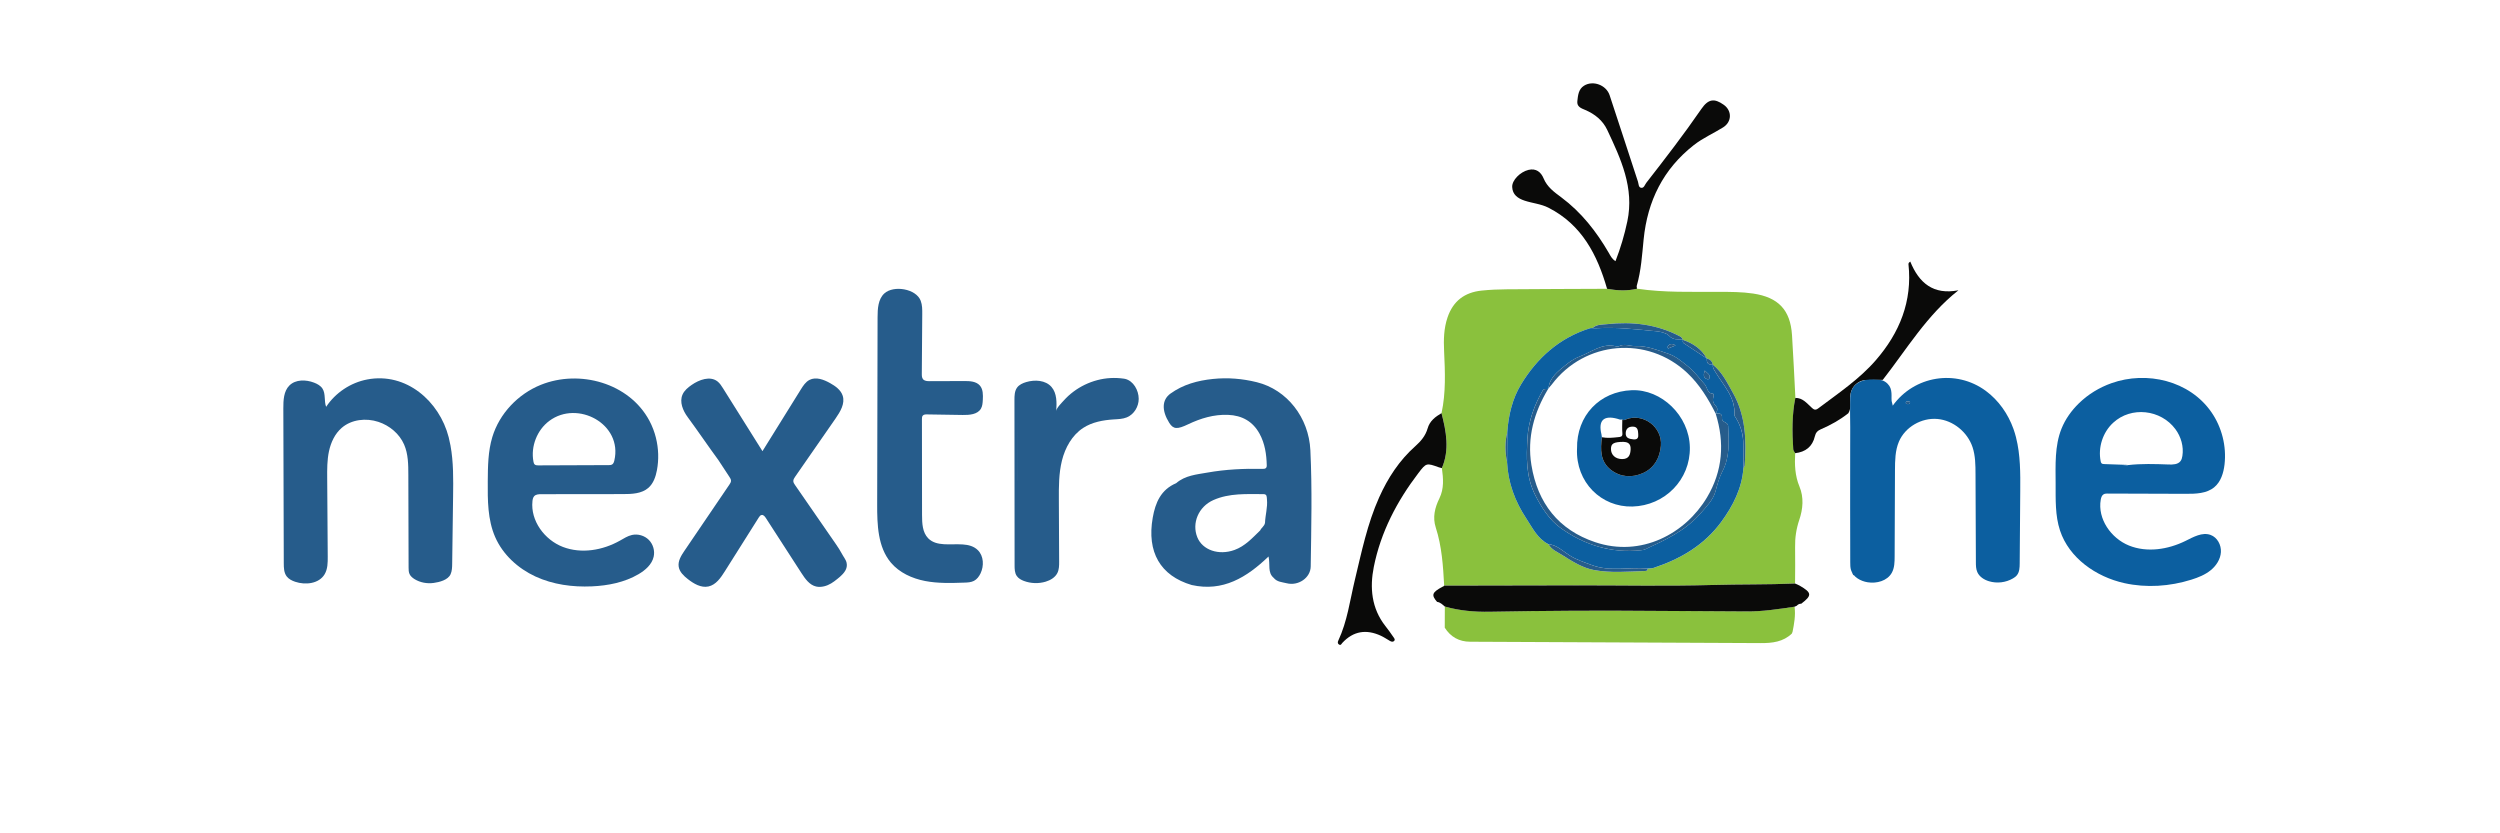 <svg width="300" height="100" viewBox="0 0 300 100" fill="none" xmlns="http://www.w3.org/2000/svg">
<g clip-path="url(#clip0_567_1432)">
<path d="M215.42 54.381C215.348 55.745 215.389 57.075 215.934 58.382C216.478 59.686 216.357 61.073 215.914 62.382C215.55 63.462 215.39 64.538 215.412 65.667C215.44 67.117 215.412 68.568 215.407 70.02C212.094 70.166 208.779 70.1 205.464 70.197C200.046 70.357 194.621 70.238 189.2 70.243C183.901 70.249 178.6 70.263 173.301 70.274C173.171 67.921 173.025 65.572 172.291 63.301C171.895 62.08 172.179 60.921 172.732 59.794C173.299 58.635 173.199 57.403 173.027 56.175C173.971 53.969 173.548 51.773 172.983 49.577C173.517 47.118 173.409 44.638 173.292 42.149C173.228 40.791 173.25 39.431 173.702 38.098C174.376 36.112 175.758 35.084 177.789 34.871C178.787 34.767 179.793 34.723 180.795 34.716C184.814 34.683 188.832 34.674 192.851 34.655C194.052 34.87 195.251 34.941 196.45 34.643C199.713 35.128 203.001 35.009 206.283 35.022C207.652 35.027 209.015 35.022 210.379 35.225C213.395 35.679 214.843 37.179 215.041 40.209C215.204 42.72 215.314 45.233 215.447 47.746C215.032 49.787 215.059 51.848 215.195 53.911C215.206 54.072 215.345 54.224 215.425 54.379L215.42 54.381ZM204.831 43.029L204.82 43.018C204.181 41.882 203.18 41.203 201.97 40.789L201.932 40.765C201.881 40.578 201.76 40.45 201.593 40.362C198.826 38.904 195.864 38.565 192.804 38.898C192.224 38.962 191.57 38.911 191.085 39.376C190.993 39.38 190.896 39.361 190.812 39.389C187.141 40.533 184.448 42.952 182.515 46.148C181.494 47.836 181.016 49.818 180.877 51.83C180.577 53.04 180.592 54.251 180.85 55.465C180.97 57.936 181.805 60.176 183.154 62.215C183.903 63.346 184.496 64.64 185.806 65.301C186.183 65.975 186.886 66.238 187.488 66.623C188.673 67.375 189.93 68.153 191.259 68.402C193.256 68.775 195.335 68.598 197.381 68.523C197.592 68.515 197.738 68.482 197.709 68.23C197.951 68.206 198.207 68.226 198.432 68.151C201.665 67.082 204.511 65.418 206.553 62.629C207.957 60.711 209.028 58.624 209.209 56.188C209.261 56.08 209.35 55.975 209.359 55.866C209.577 52.842 209.486 49.862 207.941 47.126C207.264 45.925 206.663 44.666 205.556 43.765L205.549 43.754C205.453 43.37 205.228 43.115 204.831 43.031V43.029Z" fill="#8AC13D"/>
<path d="M215.033 76.017C213.988 77.035 212.652 77.178 211.307 77.172C199.673 77.128 188.041 77.066 176.407 77.007C175.091 77 174.077 76.434 173.371 75.323C173.374 74.476 173.376 73.627 173.38 72.779C175.15 73.283 176.958 73.44 178.79 73.405C185.363 73.283 191.938 73.239 198.512 73.303C202.192 73.339 205.872 73.328 209.551 73.367C211.506 73.387 213.424 73.085 215.346 72.801C215.487 73.845 215.299 74.862 215.094 75.878C215.046 75.911 215.026 75.957 215.032 76.015L215.033 76.017Z" fill="#8AC13D"/>
<path d="M215.346 72.805C213.425 73.089 211.506 73.391 209.551 73.371C205.872 73.334 202.192 73.344 198.513 73.307C191.938 73.243 185.365 73.287 178.79 73.409C176.96 73.444 175.15 73.287 173.38 72.784C173.096 72.551 172.842 72.276 172.45 72.225C171.732 71.4 171.839 71.09 173.083 70.417L173.158 70.43L173.195 70.36C173.233 70.338 173.268 70.309 173.299 70.276C178.598 70.265 183.899 70.25 189.198 70.245C194.619 70.239 200.046 70.356 205.462 70.199C208.777 70.102 212.094 70.168 215.405 70.022C215.593 70.108 215.793 70.179 215.972 70.283C217.433 71.132 217.459 71.449 216.15 72.447C215.938 72.436 215.767 72.525 215.623 72.674L215.577 72.707C215.5 72.74 215.423 72.772 215.346 72.805Z" fill="#0A0A09"/>
<path d="M196.448 34.643C195.249 34.942 194.05 34.868 192.849 34.656C191.674 30.574 189.829 26.978 185.825 24.93C184.917 24.465 183.895 24.393 182.944 24.075C182.133 23.804 181.503 23.361 181.463 22.44C181.428 21.626 182.42 20.63 183.414 20.388C184.335 20.163 184.922 20.663 185.228 21.399C185.663 22.451 186.496 23.042 187.357 23.683C189.76 25.471 191.57 27.785 193.062 30.358C193.258 30.697 193.415 31.061 193.858 31.339C194.471 29.764 194.938 28.178 195.28 26.562C196.131 22.548 194.502 19.061 192.868 15.591C192.33 14.449 191.385 13.686 190.223 13.193C189.742 12.99 189.205 12.812 189.28 12.141C189.357 11.449 189.416 10.706 190.077 10.288C191.156 9.609 192.747 10.197 193.155 11.427C194.301 14.881 195.421 18.344 196.556 21.801C196.646 22.074 196.604 22.502 196.959 22.539C197.288 22.572 197.383 22.16 197.563 21.928C199.823 19.028 202.069 16.118 204.154 13.087C205.005 11.85 205.726 11.78 206.844 12.571C207.858 13.287 207.838 14.621 206.771 15.287C205.613 16.01 204.35 16.556 203.264 17.407C199.58 20.295 197.7 24.113 197.237 28.718C197.05 30.584 196.937 32.467 196.413 34.286C196.382 34.394 196.432 34.526 196.443 34.647L196.448 34.643Z" fill="#0A0A09"/>
<path d="M172.979 49.576C173.545 51.773 173.97 53.969 173.023 56.175C172.906 56.144 172.785 56.122 172.672 56.081C171.173 55.543 171.154 55.529 170.197 56.784C167.624 60.156 165.689 63.864 164.856 68.03C164.36 70.514 164.572 73.001 166.251 75.132C166.582 75.553 166.897 75.987 167.197 76.431C167.285 76.563 167.457 76.737 167.298 76.911C167.155 77.066 166.961 77.008 166.795 76.913C166.43 76.706 166.084 76.464 165.705 76.29C163.963 75.485 162.403 75.714 161.073 77.153C160.976 77.259 160.908 77.487 160.679 77.339C160.478 77.209 160.531 77.008 160.601 76.861C161.679 74.557 161.993 72.042 162.579 69.608C163.388 66.245 164.076 62.857 165.502 59.68C166.546 57.353 167.913 55.256 169.831 53.548C170.503 52.95 171.063 52.291 171.314 51.41C171.566 50.523 172.234 50.014 172.983 49.576H172.979Z" fill="#0A0A09"/>
<path d="M215.42 54.382C215.34 54.226 215.2 54.074 215.189 53.913C215.054 51.85 215.027 49.789 215.442 47.749C216.302 47.738 216.796 48.36 217.346 48.867C217.616 49.116 217.801 49.297 218.18 49.012C220.585 47.2 223.111 45.514 225.097 43.226C227.954 39.935 229.496 36.148 229.016 31.702C229.011 31.649 229.032 31.583 229.064 31.535C229.097 31.488 229.153 31.456 229.234 31.391C230.275 33.948 231.992 35.419 235.012 34.834C231.203 37.841 228.806 41.913 225.932 45.585C225.271 45.589 224.61 45.574 223.95 45.603C222.864 45.651 222.09 46.486 222.024 47.564C221.982 48.239 222.194 48.947 221.803 49.586C220.796 50.383 219.685 51.005 218.51 51.508C218.102 51.684 217.886 51.922 217.787 52.346C217.498 53.593 216.67 54.241 215.416 54.382H215.42Z" fill="#0A0A09"/>
<path d="M173.195 70.358L173.159 70.426L173.083 70.413L173.118 70.34L173.195 70.358Z" fill="#8AC13D"/>
<path d="M222.441 69.04C222.39 68.974 222.341 68.91 222.29 68.844C222.319 68.814 222.35 68.785 222.381 68.756C222.44 68.816 222.5 68.877 222.559 68.937C222.522 68.974 222.482 69.008 222.441 69.04Z" fill="#265C8B"/>
<path d="M180.877 51.83C181.017 49.819 181.494 47.836 182.516 46.149C184.448 42.953 187.141 40.533 190.813 39.389C190.897 39.364 190.994 39.38 191.085 39.376C191.237 39.382 191.389 39.404 191.537 39.393C193.97 39.23 196.381 39.523 198.793 39.755C199.324 39.807 200.001 39.988 200.256 40.266C200.783 40.839 201.348 40.705 201.93 40.764C201.93 40.764 201.969 40.788 201.967 40.788C201.905 40.943 201.914 41.095 202.055 41.19C202.972 41.803 203.896 42.409 204.817 43.017L204.828 43.028C204.764 43.57 205.005 43.808 205.545 43.751L205.553 43.762C205.481 44.121 205.681 44.361 205.856 44.655C206.816 46.264 208.265 47.664 208.121 49.766C208.111 49.892 208.232 50.033 208.309 50.157C208.919 51.14 209.197 52.209 209.195 53.362C209.193 54.303 209.204 55.244 209.208 56.183C209.027 58.619 207.956 60.706 206.552 62.624C204.509 65.413 201.663 67.077 198.431 68.146C198.205 68.221 197.949 68.201 197.708 68.225C195.493 68.025 193.221 68.626 191.06 67.822C190.15 67.484 189.224 67.194 188.367 66.658C187.56 66.151 186.843 65.395 185.805 65.298C184.494 64.637 183.901 63.341 183.153 62.212C181.804 60.173 180.969 57.933 180.848 55.462C180.857 54.25 180.866 53.038 180.876 51.827L180.877 51.83ZM205.88 49.628C206.096 49.326 206.169 48.991 205.895 48.715C205.553 48.369 205.472 48.01 205.633 47.564C205.666 47.47 205.6 47.243 205.58 47.243C204.857 47.243 204.879 46.473 204.564 46.118C203.889 45.358 203.325 44.578 202.483 43.907C201.733 43.308 201.07 42.737 200.144 42.429C198.875 42.008 197.664 41.485 196.26 41.533C195.592 41.554 194.913 41.187 194.232 41.566C194.162 41.604 194.047 41.589 193.963 41.567C192.253 41.119 190.974 42.261 189.537 42.79C188.938 43.01 188.378 43.401 187.877 43.808C186.958 44.556 185.957 45.276 185.816 46.608L185.779 46.669C185.549 46.703 185.268 46.61 185.118 46.87C184.101 48.642 183.402 50.575 183.292 52.579C183.165 54.869 183.09 57.149 184.22 59.404C185.001 60.962 185.98 62.415 187.22 63.318C190.048 65.373 193.348 66.433 196.961 66.025C197.109 66.008 197.267 65.99 197.398 65.928C199.827 64.802 202.26 63.687 204.072 61.599C204.777 60.788 205.573 59.988 205.851 58.978C206.082 58.143 206.296 57.309 206.691 56.554C207.601 54.817 207.456 52.98 207.376 51.129C207.352 50.6 206.6 50.732 206.643 50.196C206.691 49.606 206.321 49.562 205.875 49.628H205.877H205.88ZM204.572 44.461C204.392 45.016 204.405 45.34 204.852 45.497C204.982 45.543 205.097 45.508 205.133 45.376C205.26 44.915 204.863 44.8 204.572 44.461ZM201.07 41.454C200.658 41.188 200.336 41.236 200.118 41.586C200.087 41.635 200.148 41.743 200.166 41.822C200.468 41.699 200.77 41.577 201.07 41.454Z" fill="#0C5FA0"/>
<path d="M201.934 40.767C201.35 40.709 200.784 40.842 200.259 40.269C200.005 39.993 199.327 39.81 198.797 39.759C196.384 39.526 193.974 39.233 191.541 39.396C191.391 39.405 191.239 39.385 191.089 39.38C191.574 38.915 192.227 38.964 192.808 38.902C195.868 38.567 198.829 38.906 201.597 40.366C201.764 40.454 201.884 40.584 201.936 40.769L201.934 40.767Z" fill="#265C8B"/>
<path d="M209.213 56.187C209.208 55.246 209.197 54.305 209.2 53.366C209.204 52.215 208.924 51.144 208.314 50.161C208.237 50.036 208.117 49.895 208.126 49.769C208.272 47.668 206.821 46.268 205.862 44.659C205.686 44.362 205.486 44.124 205.558 43.766C206.663 44.666 207.266 45.925 207.943 47.126C209.488 49.864 209.581 52.842 209.361 55.866C209.354 55.976 209.264 56.08 209.211 56.188L209.213 56.187Z" fill="#265C8B"/>
<path d="M185.807 65.301C186.846 65.398 187.562 66.155 188.369 66.661C189.226 67.199 190.152 67.488 191.062 67.825C193.225 68.628 195.495 68.028 197.709 68.227C197.737 68.48 197.592 68.513 197.382 68.52C195.336 68.595 193.256 68.773 191.259 68.4C189.93 68.152 188.673 67.374 187.489 66.62C186.885 66.236 186.184 65.972 185.807 65.299V65.301Z" fill="#265C8B"/>
<path d="M204.82 43.02C203.9 42.413 202.977 41.807 202.058 41.194C201.915 41.099 201.908 40.947 201.97 40.791C203.18 41.203 204.181 41.882 204.82 43.019V43.02Z" fill="#265C8B"/>
<path d="M180.877 51.83C180.868 53.042 180.859 54.254 180.85 55.465C180.592 54.252 180.577 53.04 180.877 51.83Z" fill="#265C8B"/>
<path d="M205.551 43.754C205.011 43.809 204.767 43.571 204.833 43.031C205.232 43.115 205.456 43.372 205.551 43.754Z" fill="#265C8B"/>
<path d="M252.949 59.228C256.065 59.239 259.182 59.248 262.297 59.259C263.492 59.263 264.796 59.23 265.714 58.466C266.501 57.813 266.827 56.753 266.944 55.737C267.195 53.546 266.624 51.273 265.368 49.461C262.744 45.672 257.606 44.477 253.38 45.98C251.926 46.496 250.575 47.314 249.47 48.394C248.582 49.261 247.841 50.29 247.38 51.441C246.552 53.508 246.668 55.812 246.675 58.038C246.682 59.929 246.609 61.865 247.202 63.661C248.291 66.961 251.522 69.218 254.915 69.974C257.569 70.565 260.375 70.373 262.971 69.558C263.791 69.3 264.605 68.975 265.275 68.435C265.945 67.895 266.456 67.113 266.509 66.255C266.562 65.396 266.079 64.487 265.271 64.192C264.267 63.826 263.203 64.444 262.244 64.917C260.154 65.945 257.642 66.337 255.481 65.466C253.319 64.594 251.69 62.261 252.089 59.964C252.133 59.713 252.217 59.44 252.437 59.314C252.585 59.228 252.765 59.226 252.937 59.226H252.949V59.228ZM255.34 55.818C254.686 55.895 254.039 56.012 253.4 56.182C254.037 56.05 254.674 55.919 255.311 55.787C254.379 55.754 253.445 55.723 252.514 55.69C252.397 55.686 252.267 55.677 252.183 55.593C252.12 55.531 252.096 55.439 252.08 55.351C251.747 53.698 252.329 51.89 253.566 50.742C255.741 48.723 259.295 49.137 261.045 51.493C261.724 52.408 262.063 53.587 261.887 54.712C261.852 54.934 261.796 55.159 261.658 55.337C261.345 55.743 260.749 55.759 260.234 55.739C258.603 55.677 256.954 55.624 255.34 55.814V55.818Z" fill="#0C5FA0"/>
<path d="M241.931 52.509C241.841 52.159 241.737 51.813 241.616 51.471C240.973 49.672 239.831 48.035 238.292 46.902C234.719 44.27 229.706 45.085 227.13 48.681C227.143 48.663 227 48.187 226.995 48.118C226.976 47.898 226.986 47.678 226.986 47.459C226.986 47.071 226.944 46.651 226.729 46.318C226.491 45.949 226.041 45.619 225.589 45.588C225.033 45.548 224.454 45.495 223.898 45.593C223.239 45.711 222.587 46.064 222.276 46.657C221.939 47.299 222.044 48.081 222.02 48.78C221.991 49.604 222.029 50.426 222.027 51.249C222.025 52.144 222.023 53.039 222.022 53.933C222.018 56.197 222.018 58.463 222.018 60.727C222.018 62.98 222.029 65.235 222.029 67.488C222.029 67.794 222.031 68.105 222.119 68.4C222.368 69.236 223.255 69.734 224.117 69.873C225.205 70.051 226.468 69.705 227.009 68.746C227.344 68.155 227.355 67.443 227.357 66.763C227.37 63.321 227.385 59.876 227.397 56.433C227.403 55.269 227.414 54.068 227.87 52.997C228.616 51.24 230.584 50.109 232.488 50.276C234.389 50.442 236.104 51.853 236.707 53.665C237.049 54.696 237.058 55.805 237.062 56.891C237.076 60.408 237.091 63.926 237.106 67.443C237.106 67.853 237.111 68.275 237.276 68.649C237.521 69.209 238.087 69.569 238.671 69.747C239.624 70.038 240.697 69.912 241.557 69.408C241.731 69.308 241.898 69.189 242.024 69.033C242.342 68.645 242.361 68.1 242.364 67.598C242.386 64.715 242.408 61.834 242.43 58.952C242.447 56.792 242.456 54.59 241.927 52.509H241.931ZM228.951 48.163C229.067 48.163 229.189 48.169 229.21 48.328C229.188 48.484 229.063 48.489 228.948 48.489C228.832 48.489 228.693 48.48 228.695 48.324C228.695 48.167 228.836 48.165 228.951 48.165V48.163ZM241.365 69.291C241.365 69.291 241.385 69.311 241.398 69.324L241.365 69.291Z" fill="#0C5FA0"/>
<path d="M185.779 46.67C184.08 49.492 183.234 52.518 183.771 55.811C184.51 60.361 187.011 63.581 191.422 65.061C196.931 66.91 202.235 64.055 204.842 59.684C206.736 56.505 206.974 53.129 205.88 49.63C206.325 49.564 206.696 49.608 206.648 50.197C206.605 50.733 207.357 50.6 207.381 51.13C207.461 52.979 207.606 54.819 206.696 56.556C206.301 57.31 206.087 58.146 205.856 58.979C205.578 59.989 204.782 60.789 204.077 61.6C202.265 63.687 199.832 64.802 197.403 65.929C197.272 65.991 197.114 66.01 196.966 66.026C193.355 66.434 190.053 65.376 187.225 63.319C185.984 62.417 185.004 60.963 184.225 59.406C183.094 57.151 183.17 54.87 183.297 52.58C183.407 50.576 184.106 48.645 185.123 46.871C185.273 46.611 185.554 46.705 185.784 46.67H185.779Z" fill="#265C8B"/>
<path d="M205.88 49.627C204.978 47.837 203.947 46.141 202.468 44.748C197.696 40.251 190.179 40.886 186.224 46.128C186.097 46.294 185.953 46.448 185.817 46.607C185.958 45.277 186.958 44.557 187.878 43.807C188.378 43.399 188.938 43.009 189.539 42.789C190.975 42.26 192.255 41.118 193.964 41.567C194.05 41.589 194.164 41.603 194.233 41.565C194.914 41.186 195.593 41.554 196.261 41.532C197.664 41.484 198.875 42.008 200.145 42.429C201.072 42.736 201.736 43.307 202.485 43.906C203.327 44.578 203.89 45.357 204.566 46.117C204.881 46.472 204.859 47.241 205.582 47.242C205.602 47.242 205.668 47.469 205.635 47.563C205.474 48.01 205.554 48.368 205.896 48.714C206.171 48.99 206.098 49.325 205.882 49.627H205.88Z" fill="#265C8B"/>
<path d="M204.571 44.461C204.864 44.8 205.26 44.915 205.133 45.376C205.097 45.51 204.981 45.544 204.851 45.497C204.405 45.338 204.392 45.016 204.571 44.461Z" fill="#265C8B"/>
<path d="M201.07 41.453C200.768 41.575 200.466 41.698 200.166 41.821C200.147 41.74 200.087 41.634 200.118 41.585C200.336 41.235 200.658 41.187 201.07 41.453Z" fill="#265C8B"/>
<path d="M229.21 48.329C229.188 48.486 229.063 48.49 228.948 48.49C228.833 48.49 228.694 48.481 228.695 48.325C228.695 48.168 228.836 48.166 228.952 48.166C229.067 48.166 229.19 48.172 229.21 48.329Z" fill="#265C8B"/>
<path d="M95.846 68.389C95.846 68.389 95.846 68.389 95.846 68.387C95.846 68.387 95.846 68.387 95.844 68.387L95.849 68.391L95.846 68.389Z" fill="#265C8B"/>
<path d="M87.062 58.743C87.062 58.743 87.062 58.743 87.064 58.743C87.064 58.743 87.064 58.74 87.064 58.738L87.06 58.745L87.062 58.743Z" fill="#265C8B"/>
<path d="M83.232 70.029C83.232 70.029 83.228 70.025 83.224 70.023C83.224 70.023 83.222 70.023 83.22 70.023L83.232 70.029Z" fill="#265C8B"/>
<path d="M115.513 65.333C114.067 65.232 112.387 65.609 111.39 64.602C110.69 63.898 110.645 62.792 110.645 61.798C110.641 57.964 110.635 54.129 110.632 50.293C110.632 50.144 110.637 49.983 110.732 49.872C110.851 49.734 111.056 49.727 111.238 49.729C112.667 49.751 114.097 49.773 115.526 49.797C116.337 49.809 117.303 49.74 117.712 49.039C117.895 48.724 117.918 48.345 117.937 47.983C117.968 47.382 117.977 46.716 117.583 46.264C117.142 45.759 116.385 45.722 115.715 45.726C114.329 45.731 112.944 45.735 111.558 45.74C111.272 45.74 110.947 45.724 110.764 45.504C110.621 45.33 110.615 45.085 110.617 44.86C110.635 42.47 110.652 40.079 110.67 37.691C110.674 37.152 110.676 36.6 110.485 36.094C109.938 34.637 107.233 34.202 106.125 35.209C105.368 35.899 105.311 37.05 105.309 38.075C105.293 45.554 105.278 53.033 105.261 60.511C105.256 62.962 105.329 65.636 106.905 67.513C107.923 68.722 109.449 69.416 111.002 69.718C112.554 70.02 114.15 69.969 115.731 69.914C116.121 69.901 116.526 69.883 116.873 69.704C117.234 69.517 117.49 69.171 117.666 68.805C118.094 67.908 118.052 66.731 117.351 66.028C116.864 65.54 116.216 65.378 115.513 65.331V65.333Z" fill="#265C8B"/>
<path d="M40.613 47.06C40.613 47.06 40.613 47.06 40.616 47.06L40.611 47.065L40.613 47.06Z" fill="#265C8B"/>
<path d="M54.057 53.454C53.996 53.123 53.925 52.793 53.841 52.464C52.73 48.139 48.738 44.646 44.067 45.536C42.073 45.915 40.254 47.128 39.136 48.82C38.867 48.12 39.103 47.269 38.7 46.638C38.473 46.283 38.081 46.067 37.688 45.917C36.705 45.538 35.468 45.518 34.724 46.263C34.038 46.951 33.998 48.034 34 49.008C34.018 55.198 34.034 61.391 34.053 67.581C34.053 68.134 34.069 68.73 34.406 69.171C34.651 69.493 35.036 69.682 35.42 69.812C36.666 70.235 38.281 70.043 38.954 68.912C39.328 68.285 39.333 67.515 39.328 66.786C39.306 63.66 39.284 60.534 39.264 57.408C39.256 56.32 39.249 55.222 39.476 54.157C39.703 53.092 40.184 52.05 41.008 51.34C42.185 50.326 43.931 50.137 45.406 50.623C46.748 51.064 47.927 52.048 48.492 53.342C48.987 54.475 48.999 55.751 49.001 56.987C49.01 60.69 49.021 64.392 49.031 68.095C49.031 68.362 49.034 68.641 49.144 68.884C49.267 69.151 49.505 69.347 49.755 69.501C50.431 69.913 51.251 70.061 52.041 69.953C52.733 69.858 53.758 69.602 54.069 68.91C54.247 68.516 54.256 68.071 54.262 67.639C54.298 64.951 54.335 62.262 54.371 59.573C54.399 57.527 54.425 55.456 54.057 53.45V53.454Z" fill="#265C8B"/>
<path d="M157.245 54.031C157.057 50.092 154.429 46.755 150.814 45.864C149.08 45.436 147.332 45.291 145.559 45.474C143.723 45.664 141.98 46.133 140.457 47.23C139.434 47.967 139.379 49.248 140.305 50.735C140.805 51.536 141.283 51.531 142.577 50.914C144.081 50.197 145.663 49.717 147.365 49.783C149.047 49.849 150.338 50.57 151.149 52.053C151.789 53.224 151.979 54.513 152.011 55.83C152.02 56.209 151.815 56.272 151.487 56.266C149.28 56.217 147.078 56.323 144.905 56.707C143.593 56.94 142.216 57.046 141.135 57.985C139.308 58.759 138.645 60.315 138.329 62.116C137.6 66.245 139.24 69.091 143.003 70.202C146.756 71.039 149.605 69.294 152.225 66.778C152.446 67.768 152.08 68.698 152.843 69.344C153.242 69.842 153.868 69.855 154.401 69.99C155.807 70.345 157.266 69.333 157.286 67.982C157.353 63.331 157.469 58.677 157.245 54.029V54.031ZM151.108 64.611C151.143 64.574 151.176 64.536 151.207 64.493C151.176 64.536 151.141 64.576 151.108 64.611ZM151.218 63.653C150.285 64.559 149.404 65.54 148.134 65.998C146.245 66.679 144.303 66.007 143.681 64.481C142.991 62.786 143.814 60.8 145.613 60.005C147.53 59.158 149.589 59.295 151.619 59.295C152.053 59.295 152.007 59.634 152.036 59.95C152.124 60.895 151.837 61.803 151.802 62.733C151.745 63.126 151.37 63.318 151.22 63.653H151.218Z" fill="#265C8B"/>
<path d="M134.997 45.463C134.951 45.452 134.904 45.443 134.854 45.438C133.791 45.288 132.72 45.341 131.681 45.615C130.646 45.888 129.664 46.36 128.809 47.003C128.393 47.314 128.007 47.665 127.661 48.053C127.423 48.321 126.773 48.947 126.751 49.318C126.814 48.313 126.839 47.193 126.179 46.433C125.463 45.613 124.191 45.54 123.147 45.848C122.73 45.97 122.309 46.159 122.051 46.51C121.745 46.928 121.734 47.482 121.734 47.998C121.74 54.61 121.745 61.221 121.751 67.832C121.751 68.277 121.76 68.753 122.013 69.119C122.214 69.412 122.543 69.591 122.875 69.716C123.704 70.025 124.634 70.056 125.481 69.8C126.054 69.628 126.616 69.296 126.885 68.762C127.097 68.337 127.101 67.841 127.097 67.367C127.086 64.916 127.074 62.466 127.063 60.015C127.055 58.422 127.05 56.81 127.434 55.265C127.819 53.72 128.644 52.225 129.978 51.353C131.053 50.652 132.365 50.411 133.646 50.33C134.179 50.297 134.726 50.286 135.219 50.083C136.084 49.73 136.65 48.791 136.645 47.856C136.639 46.836 136.013 45.696 134.999 45.462L134.997 45.463ZM122.155 57.675C122.157 54.425 122.155 51.174 122.157 47.925C122.157 51.176 122.157 54.427 122.157 57.675C122.157 60.956 122.155 64.237 122.157 67.517C122.157 64.237 122.157 60.956 122.157 57.675H122.155Z" fill="#265C8B"/>
<path d="M97.612 54.119C97.612 54.119 97.608 54.123 97.606 54.125L97.625 54.169L97.61 54.121L97.612 54.119Z" fill="#265C8B"/>
<path d="M85.946 45.6C85.946 45.6 85.946 45.6 85.949 45.602H85.944L85.946 45.6Z" fill="#265C8B"/>
<path d="M78.716 52.551C78.538 51.834 78.275 51.14 77.927 50.487C75.509 45.947 69.538 44.309 64.9 46.18C62.165 47.282 59.932 49.625 59.079 52.445C58.563 54.155 58.545 55.97 58.532 57.757C58.516 60.019 58.512 62.36 59.416 64.436C60.339 66.555 62.16 68.214 64.257 69.182C66.355 70.15 68.713 70.467 71.021 70.364C72.97 70.278 74.945 69.887 76.627 68.9C77.445 68.421 78.229 67.734 78.439 66.81C78.602 66.096 78.375 65.305 77.859 64.787C77.343 64.269 76.554 64.037 75.838 64.196C75.313 64.313 74.852 64.617 74.383 64.881C72.32 66.043 69.76 66.48 67.55 65.633C65.339 64.785 63.646 62.486 63.895 60.133C63.917 59.919 63.963 59.692 64.111 59.534C64.318 59.316 64.653 59.302 64.953 59.302C68.213 59.298 71.473 59.294 74.733 59.291C75.814 59.291 77.002 59.251 77.813 58.535C78.406 58.011 78.681 57.215 78.829 56.437C79.073 55.154 79.029 53.818 78.714 52.55L78.716 52.551ZM74.09 65.289C74.101 65.289 74.112 65.289 74.123 65.289C74.112 65.289 74.101 65.291 74.09 65.289ZM73.325 55.791C73.239 55.811 73.148 55.813 73.058 55.813C70.241 55.824 67.424 55.835 64.605 55.846C64.452 55.846 64.283 55.842 64.168 55.74C64.071 55.654 64.038 55.518 64.014 55.392C63.672 53.584 64.439 51.609 65.914 50.507C69.317 47.966 74.744 50.888 73.721 55.262C73.677 55.447 73.611 55.647 73.446 55.742C73.407 55.764 73.367 55.78 73.323 55.789L73.325 55.791ZM64.038 46.711C64.038 46.711 64.036 46.709 64.034 46.707L64.038 46.711Z" fill="#265C8B"/>
<path d="M77.729 68.169C77.729 68.169 77.686 68.158 77.677 68.154C77.677 68.154 77.674 68.158 77.672 68.158L77.727 68.167L77.729 68.169Z" fill="#265C8B"/>
<path d="M90.705 62.734L90.703 62.737L90.701 62.739L90.705 62.734Z" fill="#265C8B"/>
<path d="M87.953 67.092C87.953 67.092 87.945 67.094 87.941 67.094C87.941 67.1 87.939 67.103 87.937 67.109C87.937 67.109 87.953 67.09 87.953 67.092Z" fill="#265C8B"/>
<path d="M101.341 66.973C101.244 66.813 101.136 66.658 101.048 66.489C100.835 66.085 100.588 65.704 100.327 65.325C98.685 62.951 97.045 60.575 95.403 58.202C95.306 58.06 95.205 57.91 95.198 57.74C95.189 57.542 95.308 57.365 95.419 57.202C97.036 54.874 98.652 52.546 100.268 50.217C100.832 49.405 101.423 48.435 101.125 47.492C100.903 46.795 100.25 46.331 99.613 45.975C98.855 45.548 97.916 45.191 97.142 45.588C96.673 45.828 96.373 46.297 96.095 46.743C94.561 49.209 93.027 51.674 91.495 54.14C89.917 51.625 88.34 49.112 86.763 46.597C86.573 46.295 86.377 45.986 86.096 45.768C85.208 45.081 83.906 45.559 82.986 46.2C82.546 46.505 82.116 46.862 81.902 47.353C81.514 48.239 81.946 49.275 82.521 50.053C83.776 51.755 84.946 53.496 86.203 55.205C86.646 55.881 87.091 56.558 87.534 57.233C87.627 57.374 87.723 57.528 87.721 57.696C87.721 57.863 87.622 58.013 87.527 58.152C85.729 60.799 83.932 63.446 82.135 66.092C81.741 66.671 81.331 67.326 81.445 68.016C81.547 68.636 82.047 69.105 82.543 69.493C83.255 70.049 84.128 70.567 85.012 70.377C85.905 70.185 86.485 69.345 86.972 68.57C88.33 66.416 89.69 64.262 91.048 62.106C91.133 61.972 91.235 61.826 91.392 61.798C91.609 61.761 91.779 61.97 91.898 62.155C93.322 64.359 94.748 66.563 96.172 68.768C96.616 69.454 97.136 70.198 97.934 70.382C98.247 70.456 98.579 70.432 98.891 70.359C99.503 70.216 100.001 69.866 100.477 69.475C100.517 69.442 100.555 69.409 100.596 69.378C100.665 69.321 100.733 69.264 100.801 69.206C101.286 68.777 101.749 68.234 101.593 67.538C101.547 67.333 101.452 67.154 101.344 66.98L101.341 66.973ZM86.275 54.755C86.293 54.835 86.302 54.916 86.308 55C86.302 54.918 86.293 54.835 86.275 54.755Z" fill="#265C8B"/>
<path d="M189.244 53.835C189.178 49.861 191.967 46.977 195.808 46.825C199.369 46.684 202.714 49.882 202.783 53.676C202.854 57.558 199.774 60.679 195.895 60.783C192.171 60.884 189.072 57.886 189.242 53.835H189.244ZM192.229 52.468C192.041 53.914 192.01 55.365 193.283 56.363C194.449 57.276 195.842 57.36 197.166 56.762C198.522 56.149 199.179 54.928 199.304 53.489C199.501 51.225 197.147 49.499 195.081 50.339C194.944 50.394 194.808 50.486 194.676 50.33C194.459 50.416 194.27 50.304 194.069 50.249C192.432 49.806 191.772 50.46 192.174 52.115C192.202 52.23 192.209 52.351 192.227 52.468H192.229Z" fill="#0C5FA0"/>
<path d="M194.678 50.332C194.81 50.488 194.946 50.398 195.083 50.341C197.149 49.501 199.501 51.227 199.305 53.491C199.181 54.93 198.524 56.151 197.168 56.764C195.844 57.362 194.451 57.276 193.285 56.365C192.01 55.367 192.043 53.916 192.229 52.47C192.885 52.596 193.542 52.529 194.191 52.457C194.407 52.433 194.73 52.441 194.687 52.003C194.634 51.45 194.678 50.89 194.678 50.332ZM194.808 53.023C193.633 53.032 193.324 53.233 193.316 53.859C193.307 54.591 193.858 55.087 194.651 55.089C195.471 55.091 195.647 54.568 195.676 53.899C195.711 53.123 195.185 53.041 194.808 53.023ZM196.589 52.095C196.562 51.606 196.518 51.185 195.905 51.194C195.383 51.202 195.108 51.476 195.086 51.967C195.059 52.593 195.535 52.671 196.009 52.724C196.534 52.783 196.628 52.475 196.587 52.093L196.589 52.095Z" fill="#0A0A09"/>
</g>
<defs>
<clipPath id="clip0_567_1432">
<rect width="233" height="67.387" fill="white" transform="translate(34 10)"/>
</clipPath>
</defs>
</svg>
